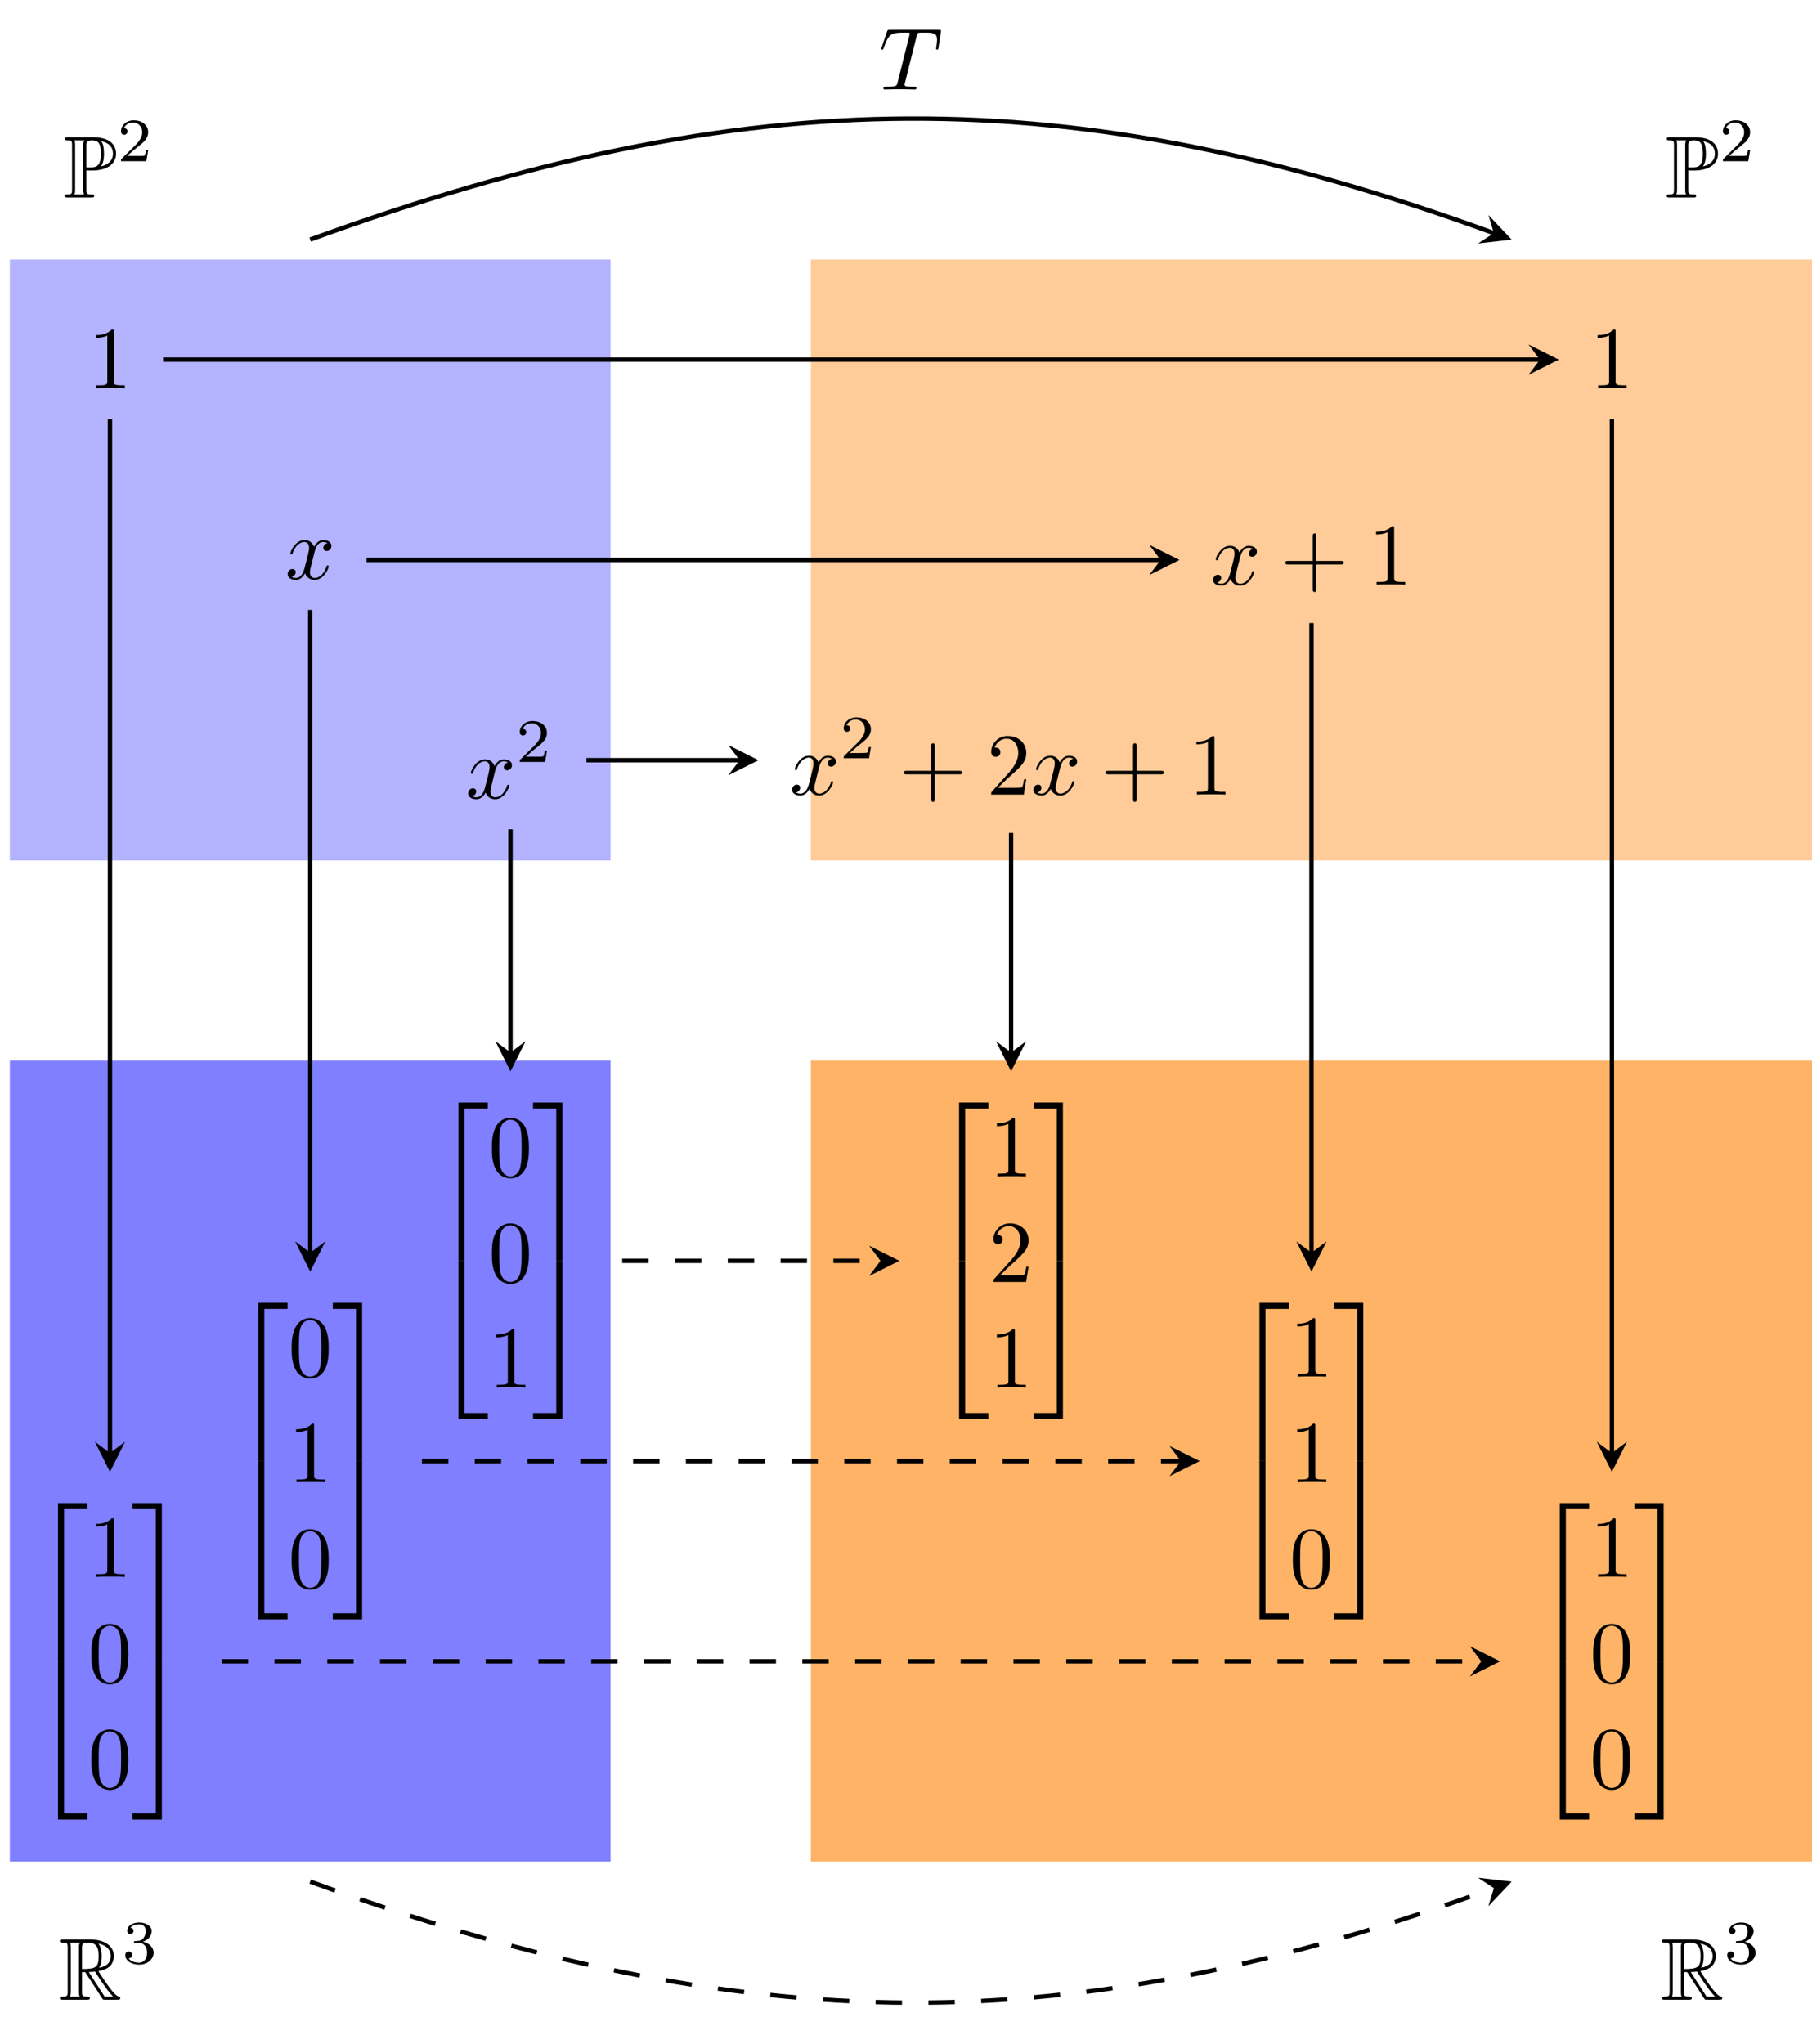<svg xmlns="http://www.w3.org/2000/svg" xmlns:xlink="http://www.w3.org/1999/xlink" version="1.1" width="205.21" height="231.485" viewBox="0 0 205.21 231.485">
<defs>
<path id="font_1_1" d="M.262 .308C.266 .308 .287 .308 .289 .307H.323C.526 .307 .599 .402 .599 .497 .599 .639 .471 .685 .342 .685H.05C.032 .685 .016 .685 .016 .667 .016 .65 .035 .65 .043 .65 .095 .65 .099 .642 .099 .593V.092C.099 .043 .095 .035 .044 .035 .034 .035 .016 .035 .016 .018 .016 0 .032 0 .05 0H.318C.336 0 .351 0 .351 .018 .351 .035 .334 .035 .323 .035 .266 .035 .262 .043 .262 .092V.308M.427 .353C.459 .395 .462 .458 .462 .498 .462 .551 .457 .604 .431 .641 .486 .628 .564 .598 .564 .497 .564 .427 .519 .376 .427 .353M.262 .596C.262 .616 .262 .65 .322 .65 .394 .65 .427 .623 .427 .498 .427 .355 .374 .343 .312 .343H.262V.596M.126 .035C.134 .053 .134 .077 .134 .09V.595C.134 .608 .134 .632 .126 .65H.24C.227 .634 .227 .614 .227 .599V.09C.227 .08 .227 .053 .235 .035H.126Z"/>
<path id="font_2_1" d="M.505 .182H.471C.468 .16 .458 .101 .445 .091 .437 .085 .36 .085 .346 .085H.162C.267 .178 .302 .206 .362 .253 .436 .312 .505 .374 .505 .469 .505 .59 .399 .664 .271 .664 .147 .664 .063 .577 .063 .485 .063 .434 .106 .429 .116 .429 .14 .429 .169 .446 .169 .482 .169 .5 .162 .535 .11 .535 .141 .606 .209 .628 .256 .628 .356 .628 .408 .55 .408 .469 .408 .382 .346 .313 .314 .277L.073 .039C.063 .03 .063 .028 .063 0H.475L.505 .182Z"/>
<path id="font_1_2" d="M.268 .314H.304L.454 .082C.464 .066 .488 .027 .499 .012 .506 0 .509 0 .532 0H.67C.688 0 .703 0 .703 .018 .703 .026 .697 .033 .688 .035 .651 .043 .602 .109 .578 .141 .571 .151 .521 .217 .454 .325 .543 .341 .629 .379 .629 .498 .629 .637 .482 .685 .364 .685H.05C.032 .685 .016 .685 .016 .667 .016 .65 .035 .65 .043 .65 .1 .65 .105 .643 .105 .593V.092C.105 .042 .1 .035 .043 .035 .035 .035 .016 .035 .016 .018 .016 0 .032 0 .05 0H.324C.342 0 .357 0 .357 .018 .357 .035 .34 .035 .329 .035 .272 .035 .268 .043 .268 .092V.314M.461 .363C.489 .4 .492 .453 .492 .497 .492 .545 .486 .598 .454 .639 .495 .63 .594 .599 .594 .498 .594 .433 .564 .382 .461 .363M.268 .596C.268 .617 .268 .65 .33 .65 .415 .65 .457 .615 .457 .497 .457 .368 .426 .349 .268 .349V.596M.132 .035C.14 .053 .14 .081 .14 .09V.595C.14 .605 .14 .632 .132 .65H.246C.233 .634 .233 .614 .233 .599V.09C.233 .08 .233 .053 .241 .035H.132M.345 .314C.352 .315 .356 .316 .364 .316 .379 .316 .401 .318 .416 .32 .431 .296 .539 .118 .622 .035H.525L.345 .314Z"/>
<path id="font_2_2" d="M.273 .334C.351 .334 .407 .28 .407 .173 .407 .049 .335 .012 .277 .012 .237 .012 .149 .023 .107 .082 .154 .084 .165 .117 .165 .138 .165 .17 .141 .193 .11 .193 .082 .193 .054 .176 .054 .135 .054 .041 .158-.02 .279-.02 .418-.02 .514 .073 .514 .173 .514 .251 .45 .329 .34 .352 .445 .39 .483 .465 .483 .526 .483 .605 .392 .664 .281 .664 .17 .664 .085 .61 .085 .53 .085 .496 .107 .477 .137 .477 .168 .477 .188 .5 .188 .528 .188 .557 .168 .578 .137 .58 .172 .624 .241 .635 .278 .635 .323 .635 .386 .613 .386 .526 .386 .484 .372 .438 .346 .407 .313 .369 .285 .367 .235 .364 .21 .362 .208 .362 .203 .361 .201 .361 .193 .359 .193 .348 .193 .334 .202 .334 .219 .334H.273Z"/>
<path id="font_3_3" d="M.294 .64C.294 .664 .294 .666 .271 .666 .209 .602 .121 .602 .089 .602V.571C.109 .571 .168 .571 .22 .597V.079C.22 .043 .217 .031 .127 .031H.095V0C.13 .003 .217 .003 .257 .003 .297 .003 .384 .003 .419 0V.031H.387C.297 .031 .294 .042 .294 .079V.64Z"/>
<path id="font_4_1" d="M.326-1.76H.395V-.03H.659V.039H.326V-1.76Z"/>
<path id="font_4_3" d="M.326-1.759H.659V-1.69H.395V.04H.326V-1.759Z"/>
<path id="font_3_2" d="M.46 .32C.46 .4 .455 .48 .42 .554 .374 .65 .292 .666 .25 .666 .19 .666 .117 .64 .076 .547 .044 .478 .039 .4 .039 .32 .039 .245 .043 .155 .084 .079 .127-.002 .2-.022 .249-.022 .303-.022 .379-.001 .423 .094 .455 .163 .46 .241 .46 .32M.249-0C.21-0 .151 .025 .133 .121 .122 .181 .122 .273 .122 .332 .122 .396 .122 .462 .13 .516 .149 .635 .224 .644 .249 .644 .282 .644 .348 .626 .367 .527 .377 .471 .377 .395 .377 .332 .377 .257 .377 .189 .366 .125 .351 .03 .294-0 .249-0Z"/>
<path id="font_4_2" d="M.271-1.76H.34V.039H.007V-.03H.271V-1.76Z"/>
<path id="font_4_4" d="M.271-1.69H.007V-1.759H.34V.04H.271V-1.69Z"/>
<path id="font_5_2" d="M.334 .302C.34 .328 .363 .42 .433 .42 .438 .42 .462 .42 .483 .407 .455 .402 .435 .377 .435 .353 .435 .337 .446 .318 .473 .318 .495 .318 .527 .336 .527 .376 .527 .428 .468 .442 .434 .442 .376 .442 .341 .389 .329 .366 .304 .432 .25 .442 .221 .442 .117 .442 .06 .313 .06 .288 .06 .278 .07 .278 .072 .278 .08 .278 .083 .28 .085 .289 .119 .395 .185 .42 .219 .42 .238 .42 .273 .411 .273 .353 .273 .322 .256 .255 .219 .115 .203 .053 .168 .011 .124 .011 .118 .011 .095 .011 .074 .024 .099 .029 .121 .05 .121 .078 .121 .105 .099 .113 .084 .113 .054 .113 .029 .087 .029 .055 .029 .009 .079-.011 .123-.011 .189-.011 .225 .059 .228 .065 .24 .028 .276-.011 .336-.011 .439-.011 .496 .118 .496 .143 .496 .153 .487 .153 .484 .153 .475 .153 .473 .149 .471 .142 .438 .035 .37 .011 .338 .011 .299 .011 .283 .043 .283 .077 .283 .099 .289 .121 .3 .165L.334 .302Z"/>
<path id="font_3_1" d="M.409 .23H.688C.702 .23 .721 .23 .721 .25 .721 .27 .702 .27 .688 .27H.409V.55C.409 .564 .409 .583 .389 .583 .369 .583 .369 .564 .369 .55V.27H.089C.075 .27 .056 .27 .056 .25 .056 .23 .075 .23 .089 .23H.369V-.05C.369-.064 .369-.083 .389-.083 .409-.083 .409-.064 .409-.05V.23Z"/>
<path id="font_3_4" d="M.127 .077 .233 .18C.389 .318 .449 .372 .449 .472 .449 .586 .359 .666 .237 .666 .124 .666 .05 .574 .05 .485 .05 .429 .1 .429 .103 .429 .12 .429 .155 .441 .155 .482 .155 .508 .137 .534 .102 .534 .094 .534 .092 .534 .089 .533 .112 .598 .166 .635 .224 .635 .315 .635 .358 .554 .358 .472 .358 .392 .308 .313 .253 .251L.061 .037C.05 .026 .05 .024 .05 0H.421L.449 .174H.424C.419 .144 .412 .1 .402 .085 .395 .077 .329 .077 .307 .077H.127Z"/>
<path id="font_5_1" d="M.427 .607C.434 .635 .438 .641 .45 .644 .459 .646 .492 .646 .513 .646 .614 .646 .659 .642 .659 .564 .659 .549 .655 .51 .651 .484 .65 .48 .648 .468 .648 .465 .648 .459 .651 .452 .66 .452 .671 .452 .673 .46 .675 .475L.702 .649C.703 .653 .704 .663 .704 .666 .704 .677 .694 .677 .677 .677H.122C.098 .677 .097 .676 .09 .657L.03 .481C.029 .479 .024 .465 .024 .463 .024 .457 .029 .452 .036 .452 .046 .452 .047 .457 .053 .473 .107 .628 .133 .646 .281 .646H.32C.348 .646 .348 .642 .348 .634 .348 .628 .345 .616 .344 .613L.21 .079C.201 .042 .198 .031 .091 .031 .055 .031 .049 .031 .049 .012 .049 0 .06 0 .066 0 .093 0 .121 .002 .148 .002 .176 .002 .205 .003 .233 .003 .261 .003 .289 .002 .316 .002 .345 .002 .375 0 .403 0 .413 0 .425 0 .425 .02 .425 .031 .417 .031 .391 .031 .366 .031 .353 .031 .327 .033 .298 .036 .29 .039 .29 .055 .29 .056 .29 .061 .294 .076L.427 .607Z"/>
</defs>
<path transform="matrix(1,0,0,-1,-21.563,188.143)" d="M22.678-22.678V68.033H90.71V-22.678ZM90.71 68.033" fill="#0000ff" fill-opacity=".5"/>
<path transform="matrix(1,0,0,-1,-21.563,188.143)" d="M113.388-22.678V68.033H226.775V-22.678ZM226.775 68.033" fill="#ff8000" fill-opacity=".6"/>
<path transform="matrix(1,0,0,-1,-21.563,188.143)" d="M22.678 90.71V158.743H90.71V90.71ZM90.71 158.743" fill="#0000ff" fill-opacity=".3"/>
<path transform="matrix(1,0,0,-1,-21.563,188.143)" d="M113.388 90.71V158.743H226.775V90.71ZM226.775 158.743" fill="#ff8000" fill-opacity=".4"/>
<use data-text="P" xlink:href="#font_1_1" transform="matrix(9.963,0,0,-9.963,7.174,22.367)"/>
<use data-text="2" xlink:href="#font_2_1" transform="matrix(6.974,0,0,-6.974,13.262,18.254)"/>
<use data-text="P" xlink:href="#font_1_1" transform="matrix(9.963,0,0,-9.963,188.592,22.367)"/>
<use data-text="2" xlink:href="#font_2_1" transform="matrix(6.974,0,0,-6.974,194.68,18.254)"/>
<use data-text="R" xlink:href="#font_1_2" transform="matrix(9.963,0,0,-9.963,6.621,226.462)"/>
<use data-text="3" xlink:href="#font_2_2" transform="matrix(6.974,0,0,-6.974,13.816,222.349)"/>
<use data-text="R" xlink:href="#font_1_2" transform="matrix(9.963,0,0,-9.963,188.039,226.462)"/>
<use data-text="3" xlink:href="#font_2_2" transform="matrix(6.974,0,0,-6.974,195.234,222.349)"/>
<use data-text="1" xlink:href="#font_3_3" transform="matrix(9.963,0,0,-9.963,9.962,43.951)"/>
<use data-text="&#xf8ee;" xlink:href="#font_4_1" transform="matrix(9.963,0,0,-9.963,3.321,170.608)"/>
<use data-text="&#xf8f0;" xlink:href="#font_4_3" transform="matrix(9.963,0,0,-9.963,3.321,188.541)"/>
<use data-text="1" xlink:href="#font_3_3" transform="matrix(9.963,0,0,-9.963,9.962,178.578)"/>
<use data-text="0" xlink:href="#font_3_2" transform="matrix(9.963,0,0,-9.963,9.962,190.534)"/>
<use data-text="0" xlink:href="#font_3_2" transform="matrix(9.963,0,0,-9.963,9.962,202.489)"/>
<use data-text="&#xf8f9;" xlink:href="#font_4_2" transform="matrix(9.963,0,0,-9.963,14.944,170.608)"/>
<use data-text="&#xf8fb;" xlink:href="#font_4_4" transform="matrix(9.963,0,0,-9.963,14.944,188.541)"/>
<use data-text="1" xlink:href="#font_3_3" transform="matrix(9.963,0,0,-9.963,180.042,43.951)"/>
<use data-text="&#xf8ee;" xlink:href="#font_4_1" transform="matrix(9.963,0,0,-9.963,173.4,170.608)"/>
<use data-text="&#xf8f0;" xlink:href="#font_4_3" transform="matrix(9.963,0,0,-9.963,173.4,188.541)"/>
<use data-text="1" xlink:href="#font_3_3" transform="matrix(9.963,0,0,-9.963,180.042,178.578)"/>
<use data-text="0" xlink:href="#font_3_2" transform="matrix(9.963,0,0,-9.963,180.042,190.534)"/>
<use data-text="0" xlink:href="#font_3_2" transform="matrix(9.963,0,0,-9.963,180.042,202.489)"/>
<use data-text="&#xf8f9;" xlink:href="#font_4_2" transform="matrix(9.963,0,0,-9.963,185.023,170.608)"/>
<use data-text="&#xf8fb;" xlink:href="#font_4_4" transform="matrix(9.963,0,0,-9.963,185.023,188.541)"/>
<use data-text="x" xlink:href="#font_5_2" transform="matrix(9.963,0,0,-9.963,52.726,90.399)"/>
<use data-text="2" xlink:href="#font_2_1" transform="matrix(6.974,0,0,-6.974,58.42,86.285)"/>
<use data-text="&#xf8ee;" xlink:href="#font_4_1" transform="matrix(9.963,0,0,-9.963,48.675,125.254)"/>
<use data-text="&#xf8f0;" xlink:href="#font_4_3" transform="matrix(9.963,0,0,-9.963,48.675,143.187)"/>
<use data-text="0" xlink:href="#font_3_2" transform="matrix(9.963,0,0,-9.963,55.317,133.224)"/>
<use data-text="0" xlink:href="#font_3_2" transform="matrix(9.963,0,0,-9.963,55.317,145.179)"/>
<use data-text="1" xlink:href="#font_3_3" transform="matrix(9.963,0,0,-9.963,55.317,157.134)"/>
<use data-text="&#xf8f9;" xlink:href="#font_4_2" transform="matrix(9.963,0,0,-9.963,60.298,125.254)"/>
<use data-text="&#xf8fb;" xlink:href="#font_4_4" transform="matrix(9.963,0,0,-9.963,60.298,143.187)"/>
<use data-text="x" xlink:href="#font_5_2" transform="matrix(9.963,0,0,-9.963,89.414,89.984)"/>
<use data-text="2" xlink:href="#font_2_1" transform="matrix(6.974,0,0,-6.974,95.108,85.87)"/>
<use data-text="+" xlink:href="#font_3_1" transform="matrix(9.963,0,0,-9.963,101.791,89.984)"/>
<use data-text="2" xlink:href="#font_3_4" transform="matrix(9.963,0,0,-9.963,111.754,89.984)"/>
<use data-text="x" xlink:href="#font_5_2" transform="matrix(9.963,0,0,-9.963,116.735,89.984)"/>
<use data-text="+" xlink:href="#font_3_1" transform="matrix(9.963,0,0,-9.963,124.643,89.984)"/>
<use data-text="1" xlink:href="#font_3_3" transform="matrix(9.963,0,0,-9.963,134.606,89.984)"/>
<use data-text="&#xf8ee;" xlink:href="#font_4_1" transform="matrix(9.963,0,0,-9.963,105.368,125.254)"/>
<use data-text="&#xf8f0;" xlink:href="#font_4_3" transform="matrix(9.963,0,0,-9.963,105.368,143.187)"/>
<use data-text="1" xlink:href="#font_3_3" transform="matrix(9.963,0,0,-9.963,112.01,133.224)"/>
<use data-text="2" xlink:href="#font_3_4" transform="matrix(9.963,0,0,-9.963,112.01,145.179)"/>
<use data-text="1" xlink:href="#font_3_3" transform="matrix(9.963,0,0,-9.963,112.01,157.134)"/>
<use data-text="&#xf8f9;" xlink:href="#font_4_2" transform="matrix(9.963,0,0,-9.963,116.991,125.254)"/>
<use data-text="&#xf8fb;" xlink:href="#font_4_4" transform="matrix(9.963,0,0,-9.963,116.991,143.187)"/>
<use data-text="x" xlink:href="#font_5_2" transform="matrix(9.963,0,0,-9.963,137.091,66.213)"/>
<use data-text="+" xlink:href="#font_3_1" transform="matrix(9.963,0,0,-9.963,144.998,66.213)"/>
<use data-text="1" xlink:href="#font_3_3" transform="matrix(9.963,0,0,-9.963,154.961,66.213)"/>
<use data-text="&#xf8ee;" xlink:href="#font_4_1" transform="matrix(9.963,0,0,-9.963,139.384,147.931)"/>
<use data-text="&#xf8f0;" xlink:href="#font_4_3" transform="matrix(9.963,0,0,-9.963,139.384,165.864)"/>
<use data-text="1" xlink:href="#font_3_3" transform="matrix(9.963,0,0,-9.963,146.026,155.901)"/>
<use data-text="1" xlink:href="#font_3_3" transform="matrix(9.963,0,0,-9.963,146.026,167.857)"/>
<use data-text="0" xlink:href="#font_3_2" transform="matrix(9.963,0,0,-9.963,146.026,179.812)"/>
<use data-text="&#xf8f9;" xlink:href="#font_4_2" transform="matrix(9.963,0,0,-9.963,151.007,147.931)"/>
<use data-text="&#xf8fb;" xlink:href="#font_4_4" transform="matrix(9.963,0,0,-9.963,151.007,165.864)"/>
<use data-text="x" xlink:href="#font_5_2" transform="matrix(9.963,0,0,-9.963,32.283,65.563)"/>
<use data-text="&#xf8ee;" xlink:href="#font_4_1" transform="matrix(9.963,0,0,-9.963,25.998,147.931)"/>
<use data-text="&#xf8f0;" xlink:href="#font_4_3" transform="matrix(9.963,0,0,-9.963,25.998,165.864)"/>
<use data-text="0" xlink:href="#font_3_2" transform="matrix(9.963,0,0,-9.963,32.64,155.901)"/>
<use data-text="1" xlink:href="#font_3_3" transform="matrix(9.963,0,0,-9.963,32.64,167.857)"/>
<use data-text="0" xlink:href="#font_3_2" transform="matrix(9.963,0,0,-9.963,32.64,179.812)"/>
<use data-text="&#xf8f9;" xlink:href="#font_4_2" transform="matrix(9.963,0,0,-9.963,37.621,147.931)"/>
<use data-text="&#xf8fb;" xlink:href="#font_4_4" transform="matrix(9.963,0,0,-9.963,37.621,165.864)"/>
<path transform="matrix(1,0,0,-1,-21.563,188.143)" stroke-width=".498" stroke-linecap="butt" stroke-miterlimit="10" stroke-linejoin="miter" fill="none" stroke="#000000" d="M40.029 147.412H195.956"/>
<path transform="matrix(1,0,0,-1,174.393,40.731)" d="M2.142 0-1.285 1.714 0 0-1.285-1.714"/>
<path transform="matrix(1,0,0,-1,-21.563,188.143)" stroke-width=".498" stroke-linecap="butt" stroke-dasharray="2.989,2.989" stroke-miterlimit="10" stroke-linejoin="miter" fill="none" stroke="#000000" d="M46.671 0H189.314"/>
<path transform="matrix(1,0,0,-1,167.751,188.143)" d="M2.142 0-1.285 1.714 0 0-1.285-1.714"/>
<path transform="matrix(1,0,0,-1,-21.563,188.143)" stroke-width=".498" stroke-linecap="butt" stroke-miterlimit="10" stroke-linejoin="miter" fill="none" stroke="#000000" d="M34.018 140.681V23.596"/>
<path transform="matrix(0,1,1,0,12.455,164.547)" d="M2.142 0-1.285 1.714 0 0-1.285-1.714"/>
<path transform="matrix(1,0,0,-1,-21.563,188.143)" stroke-width=".498" stroke-linecap="butt" stroke-miterlimit="10" stroke-linejoin="miter" fill="none" stroke="#000000" d="M204.109 140.681V23.596"/>
<path transform="matrix(0,1,1,0,182.546,164.547)" d="M2.142 0-1.285 1.714 0 0-1.285-1.714"/>
<path transform="matrix(1,0,0,-1,-21.563,188.143)" stroke-width=".498" stroke-linecap="butt" stroke-miterlimit="10" stroke-linejoin="miter" fill="none" stroke="#000000" d="M87.978 102.054H105.322"/>
<path transform="matrix(1,0,0,-1,83.759,86.089)" d="M2.142 0-1.285 1.714 0 0-1.285-1.714"/>
<path transform="matrix(1,0,0,-1,-21.563,188.143)" stroke-width=".498" stroke-linecap="butt" stroke-dasharray="2.989,2.989" stroke-miterlimit="10" stroke-linejoin="miter" fill="none" stroke="#000000" d="M92.029 45.357H121.277"/>
<path transform="matrix(1,0,0,-1,99.714,142.786)" d="M2.142 0-1.285 1.714 0 0-1.285-1.714"/>
<path transform="matrix(1,0,0,-1,-21.563,188.143)" stroke-width=".498" stroke-linecap="butt" stroke-miterlimit="10" stroke-linejoin="miter" fill="none" stroke="#000000" d="M79.376 94.23V68.953"/>
<path transform="matrix(0,1,1,0,57.813,119.19)" d="M2.142 0-1.285 1.714 0 0-1.285-1.714"/>
<path transform="matrix(1,0,0,-1,-21.563,188.143)" stroke-width=".498" stroke-linecap="butt" stroke-miterlimit="10" stroke-linejoin="miter" fill="none" stroke="#000000" d="M136.072 93.815V68.953"/>
<path transform="matrix(0,1,1,0,114.509,119.19)" d="M2.142 0-1.285 1.714 0 0-1.285-1.714"/>
<path transform="matrix(1,0,0,-1,-21.563,188.143)" stroke-width=".498" stroke-linecap="butt" stroke-miterlimit="10" stroke-linejoin="miter" fill="none" stroke="#000000" d="M63.064 124.733H153.002"/>
<path transform="matrix(1,0,0,-1,131.439,63.41)" d="M2.142 0-1.285 1.714 0 0-1.285-1.714"/>
<path transform="matrix(1,0,0,-1,-21.563,188.143)" stroke-width=".498" stroke-linecap="butt" stroke-dasharray="2.989,2.989" stroke-miterlimit="10" stroke-linejoin="miter" fill="none" stroke="#000000" d="M69.35 22.679H155.295"/>
<path transform="matrix(1,0,0,-1,133.732,165.464)" d="M2.142 0-1.285 1.714 0 0-1.285-1.714"/>
<path transform="matrix(1,0,0,-1,-21.563,188.143)" stroke-width=".498" stroke-linecap="butt" stroke-miterlimit="10" stroke-linejoin="miter" fill="none" stroke="#000000" d="M56.697 119.068V46.275"/>
<path transform="matrix(0,1,1,0,35.134,141.868)" d="M2.142 0-1.285 1.714 0 0-1.285-1.714"/>
<path transform="matrix(1,0,0,-1,-21.563,188.143)" stroke-width=".498" stroke-linecap="butt" stroke-miterlimit="10" stroke-linejoin="miter" fill="none" stroke="#000000" d="M170.09 117.587V46.275"/>
<path transform="matrix(0,1,1,0,148.527,141.868)" d="M2.142 0-1.285 1.714 0 0-1.285-1.714"/>
<path transform="matrix(1,0,0,-1,-21.563,188.143)" stroke-width=".498" stroke-linecap="butt" stroke-dasharray="2.989,2.989" stroke-miterlimit="10" stroke-linejoin="miter" fill="none" stroke="#000000" d="M56.694-24.945C106.556-43.094 142.897-43.094 190.746-25.678"/>
<path transform="matrix(.94,-.342,-.342,-.94,169.183,213.821)" d="M2.142 0-1.285 1.714 0 0-1.285-1.714"/>
<path transform="matrix(1,0,0,-1,-21.563,188.143)" stroke-width=".498" stroke-linecap="butt" stroke-miterlimit="10" stroke-linejoin="miter" fill="none" stroke="#000000" d="M56.694 161.011C106.556 179.159 142.897 179.159 190.746 161.743"/>
<path transform="matrix(.94,.342,.342,-.94,169.183,26.4)" d="M2.142 0-1.285 1.714 0 0-1.285-1.714"/>
<use data-text="T" xlink:href="#font_5_1" transform="matrix(9.963,0,0,-9.963,99.559,10.129)"/>
</svg>
